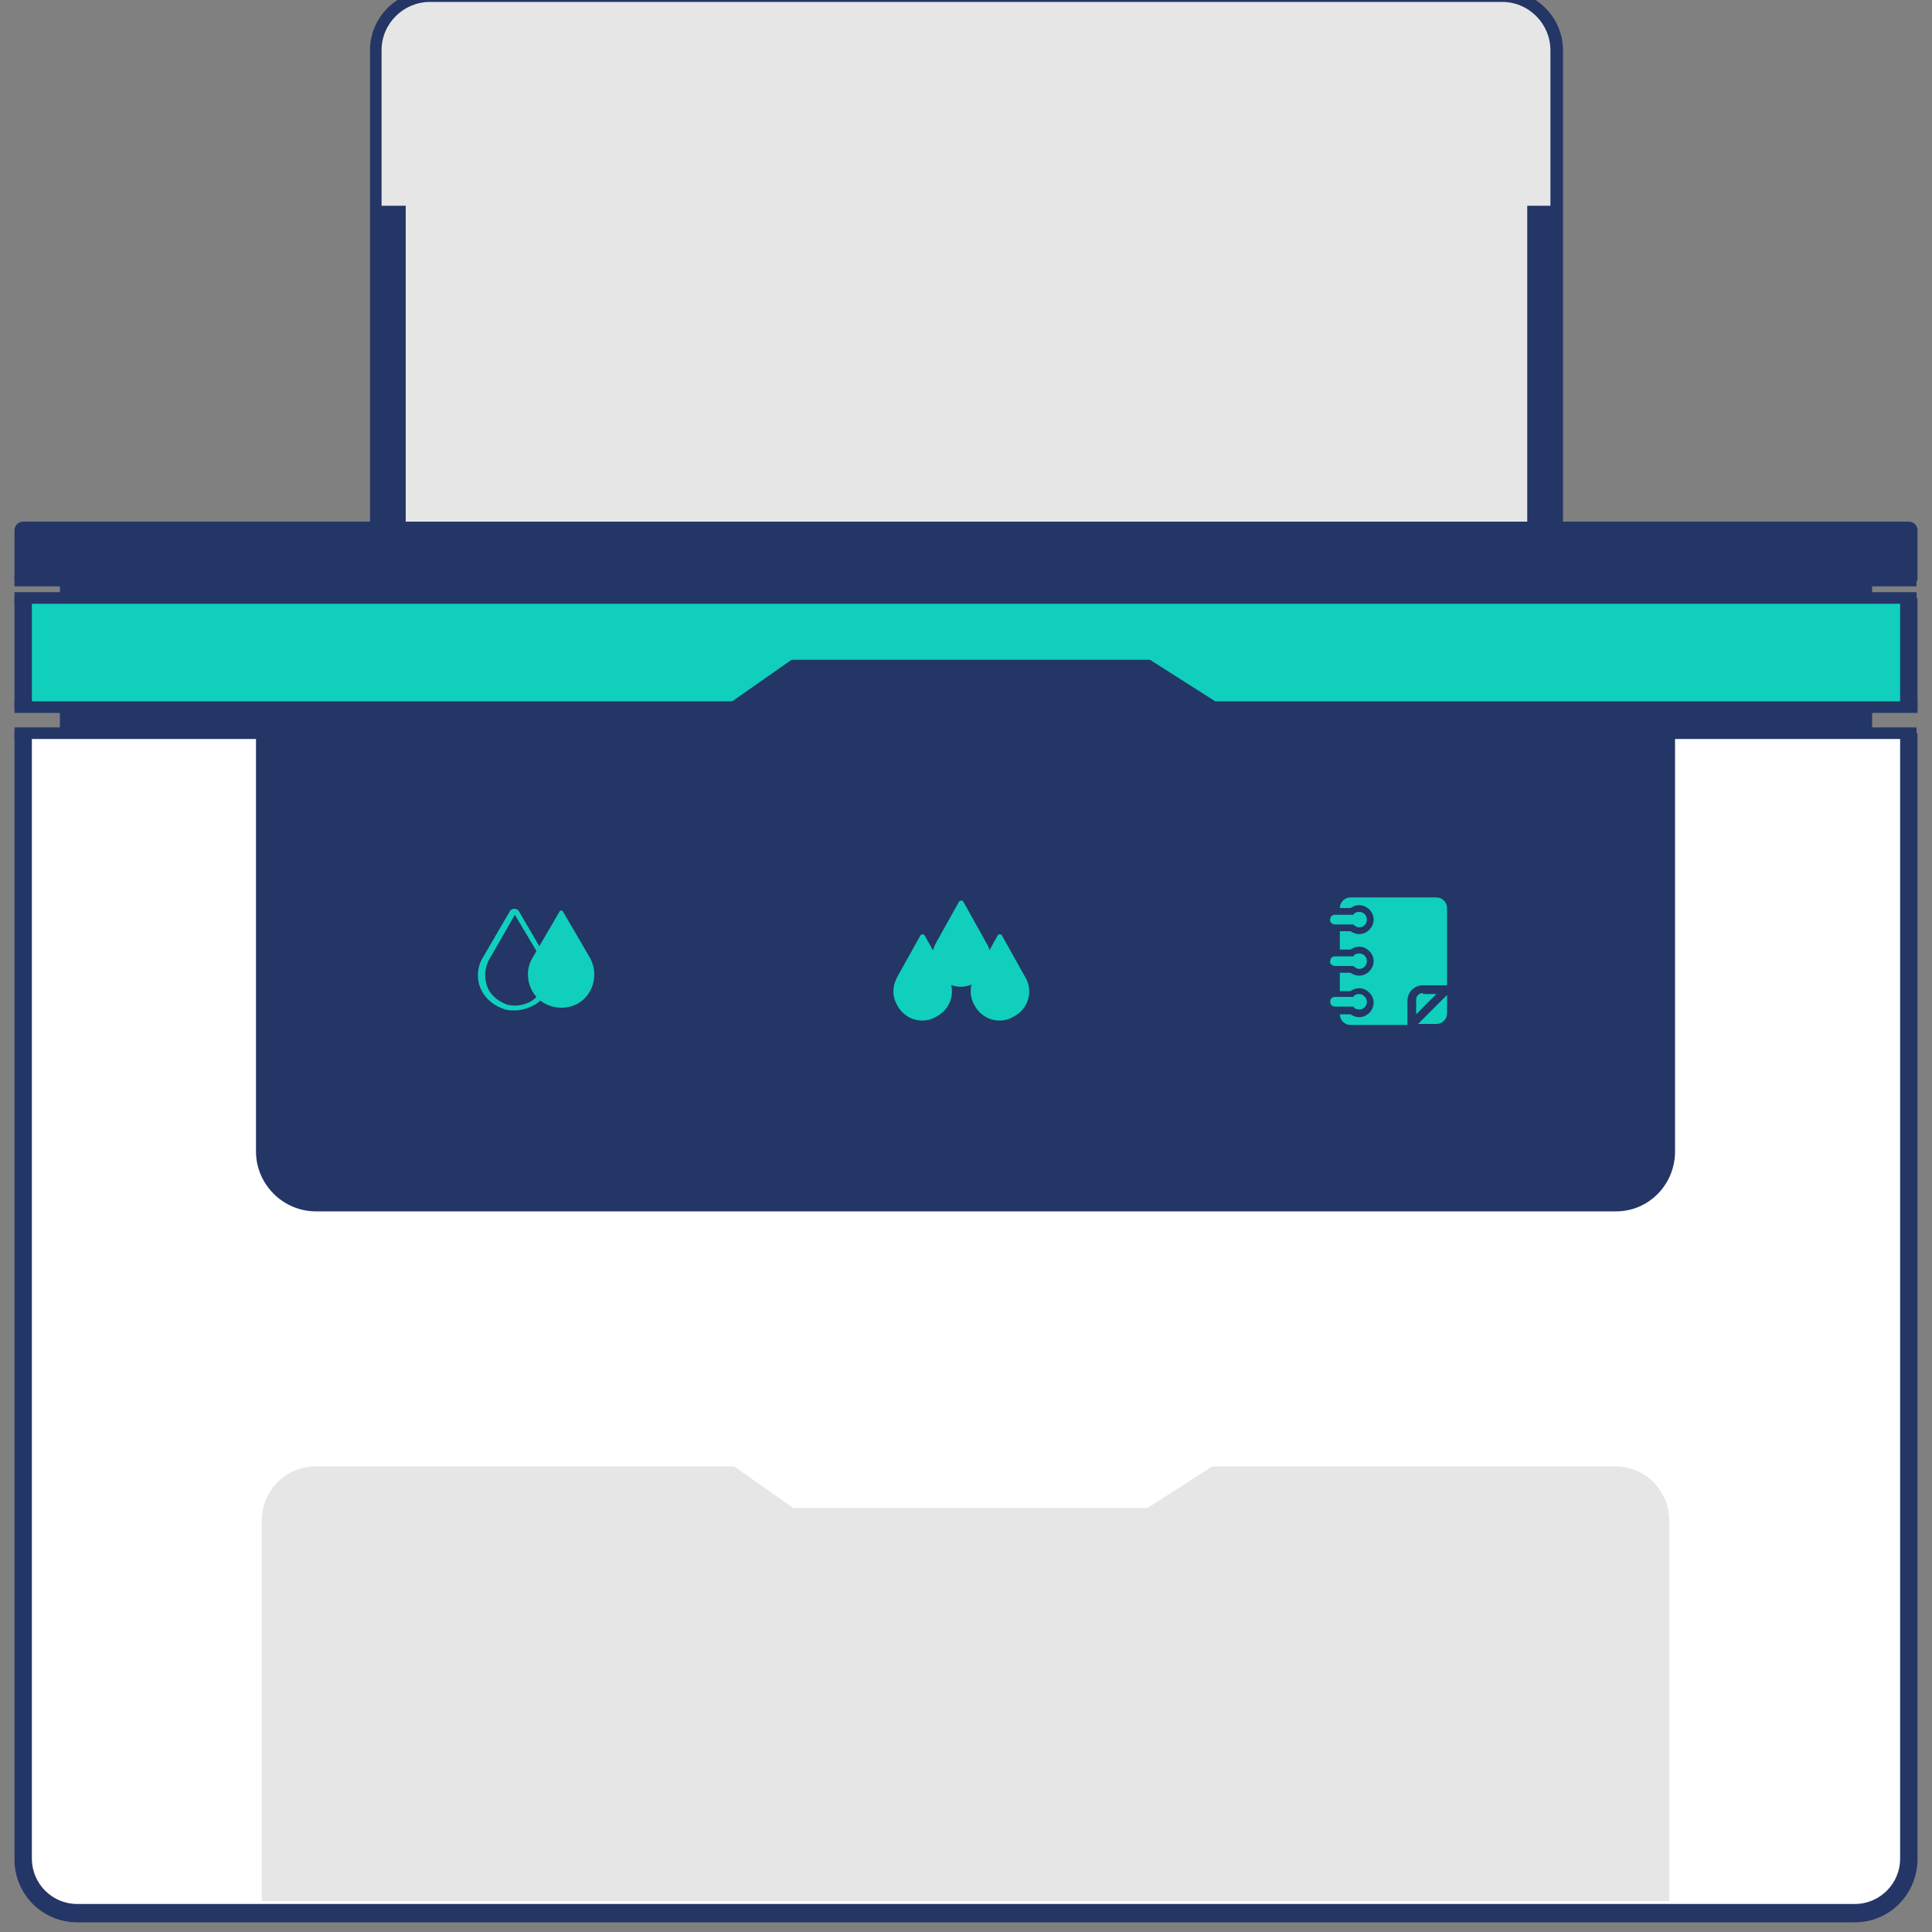 <svg id="Ebene_1" xmlns="http://www.w3.org/2000/svg" viewBox="0 0 200 200"><rect x="0" y="0" width="200" height="200" fill="#808080" stroke="none"/><style>.st0{fill:#e6e6e6}.st1{fill:#233666}.st2{fill:#10cfbd}</style><path class="st0" d="M38.9 75.9V5.2c0-3.1 2.5-5.6 5.6-5.6h111.1c3.1 0 5.6 2.5 5.6 5.6V76c-.1-.1-122.3-.1-122.3-.1z"/><path class="st1" d="M161.1 76.5H38.9c-.3 0-.6-.3-.6-.6V5.2c0-3.4 2.8-6.2 6.2-6.2h111.1c3.4 0 6.2 2.8 6.2 6.2V76c-.1.3-.3.5-.7.5zM39.5 75.3h121V5.2c0-2.7-2.2-5-5-5h-111c-2.7 0-5 2.2-5 5v70.1z"/><path class="st1" d="M38.9 21.3H42v33h-3.1zm119.2 0h3.1v33h-3.1zM6.2 55.6h187.6v6.2H6.2zm0 8.6h187.6v17.1H6.2z"/><path class="st2" d="M197.6 73.2V61.9H2.4v11.3H76l6.1-4.3h36.7l6.7 4.3z"/><path class="st1" d="M1.5 61.9h1.8v11.3H1.5zm195.2 0h1.8v11.3h-1.8z"/><path class="st1" d="M1.5 61.3h196.9v1.2H1.5zm196.9 12.5h-72.9c-.1 0-.2 0-.3-.1l-6.6-4.2H82.3l-6 4.2c-.1.1-.2.1-.4.1H1.5v-1.2h74.3l6-4.2c.1-.1.2-.1.4-.1h36.7c.1 0 .2 0 .3.1l6.6 4.2h72.7v1.2zM2.4 54.9h195.2v5.2H2.4z"/><path class="st1" d="M76 55.6h49.5v4.3H76z"/><path class="st1" d="M198.5 60.1h-1.8v-4.3H3.4v4.3H1.5v-5.2c0-.5.4-.9.9-.9h195.2c.5 0 .9.4.9.9v5.2z"/><path class="st1" d="M1.5 59.5h196.9v1.2H1.5z"/><path d="M197.6 75.9v116.5c0 3.1-2.5 5.6-5.6 5.6H8c-3.1 0-5.6-2.5-5.6-5.6V75.9h195.2z" fill="#fff"/><path class="st1" d="M192 199H8c-3.6 0-6.5-2.9-6.5-6.5V75.9h1.8v116.5c0 2.6 2.1 4.7 4.7 4.7h184c2.6 0 4.7-2.1 4.7-4.7V75.9h1.8v116.5c0 3.7-2.9 6.6-6.5 6.6z"/><path class="st1" d="M1.5 75.3h196.9v1.2H1.5z"/><path class="st0" d="M27.1 196.8v-39.4c0-3.1 2.5-5.6 5.6-5.6H76l6.1 4.3h36.7l6.7-4.3h41.7c3.1 0 5.6 2.5 5.6 5.6v39.4"/><path class="st1" d="M172.8 75.9v43.3c0 3.1-2.5 5.6-5.6 5.6H32.7c-3.1 0-5.6-2.5-5.6-5.6V75.9h145.7z"/><path class="st1" d="M167.3 125.4H32.7c-3.4 0-6.2-2.8-6.2-6.2V75.9c0-.3.3-.6.6-.6h145.7c.3 0 .6.3.6.6v43.3c0 3.4-2.7 6.2-6.1 6.2zM27.7 76.5v42.7c0 2.7 2.2 5 5 5h134.6c2.7 0 5-2.2 5-5V76.5H27.7z"/><g id="copier-basic-blackwhite-icon"><path class="st2" d="M57.9 94.4l-2.8 4.8c-.6 1-.6 2.3 0 3.4.9 1.6 3 2.2 4.7 1.3 1.6-.9 2.2-3 1.3-4.7l-2.8-4.8c-.1-.2-.3-.2-.4 0z"/><path class="st2" d="M53.3 104.6c-.3 0-.7 0-1-.1-1-.3-1.8-.9-2.3-1.7-.7-1.1-.7-2.6 0-3.7l2.8-4.8c.2-.3.7-.3.9 0l2.8 4.8c.5.9.6 1.9.4 2.8-.3 1-.9 1.8-1.7 2.2-.6.3-1.3.5-1.9.5zm0-9.9l-2.7 4.7c-.5 1-.5 2.1 0 3.1.4.7 1.1 1.2 1.9 1.5.8.2 1.6.1 2.4-.3.7-.4 1.2-1.1 1.5-1.9.2-.8.1-1.6-.3-2.4l-2.8-4.7zm.1-.2z"/></g><g id="copier-basic-color-icon"><path class="st2" d="M103.3 96.8l-2.4 4.3c-.5.9-.6 2 0 3 .8 1.5 2.7 2 4.1 1.1 1.5-.8 2-2.7 1.1-4.1l-2.4-4.3c-.1-.1-.3-.1-.4 0zm-8 0l-2.4 4.3c-.5.9-.6 2 0 3 .8 1.5 2.7 2 4.1 1.1 1.5-.8 2-2.7 1.1-4.1l-2.4-4.3c-.1-.1-.3-.1-.4 0z"/><path class="st2" d="M99.3 93.3l-2.4 4.3c-.5.9-.6 2 0 3 .8 1.5 2.7 2 4.1 1.1 1.5-.8 2-2.7 1.1-4.1l-2.4-4.3c-.1-.1-.3-.1-.4 0z"/></g><g id="copier-basic-punch-icon"><path class="st2" d="M147.3 102.8c-.4 0-.7.3-.7.7v1.5l2.1-2.1h-1.4v-.1zm1.4 3.2c.6 0 1.1-.5 1.1-1.1V103l-3 3h1.9z"/><path class="st2" d="M148.7 92.9h-8.9c-.6 0-1.1.5-1.1 1.1h1.1c.3-.2.6-.3.9-.3.8 0 1.5.7 1.5 1.5s-.7 1.5-1.5 1.5c-.3 0-.6-.1-.9-.3h-1.1v1.9h1.1c.3-.2.6-.3.9-.3.8 0 1.5.7 1.5 1.5s-.7 1.5-1.5 1.5c-.3 0-.6-.1-.9-.3h-1.1v1.9h1.1c.3-.2.6-.3.9-.3.8 0 1.5.7 1.5 1.5s-.7 1.5-1.5 1.5c-.3 0-.6-.1-.9-.3h-1.1c0 .6.5 1.1 1.1 1.1h5.9v-2.5c0-.9.7-1.6 1.6-1.6h2.5v-8c0-.6-.5-1.1-1.1-1.1z"/><path class="st2" d="M138.2 95.7h1.9c.2.2.4.3.6.3.5 0 .8-.4.8-.8 0-.5-.4-.8-.8-.8-.3 0-.5.1-.6.3h-1.9c-.3 0-.5.2-.5.5-.1.2.2.5.5.5zm0 4.3h1.9c.2.2.4.3.6.3.5 0 .8-.4.8-.8 0-.5-.4-.8-.8-.8-.3 0-.5.1-.6.3h-1.9c-.3 0-.5.2-.5.5-.1.2.2.5.5.5zm2.5 4.5c.5 0 .8-.4.8-.8s-.4-.8-.8-.8c-.3 0-.5.1-.6.3h-1.9c-.3 0-.5.2-.5.5s.2.5.5.5h1.9c.1.2.3.3.6.3z"/></g></svg>